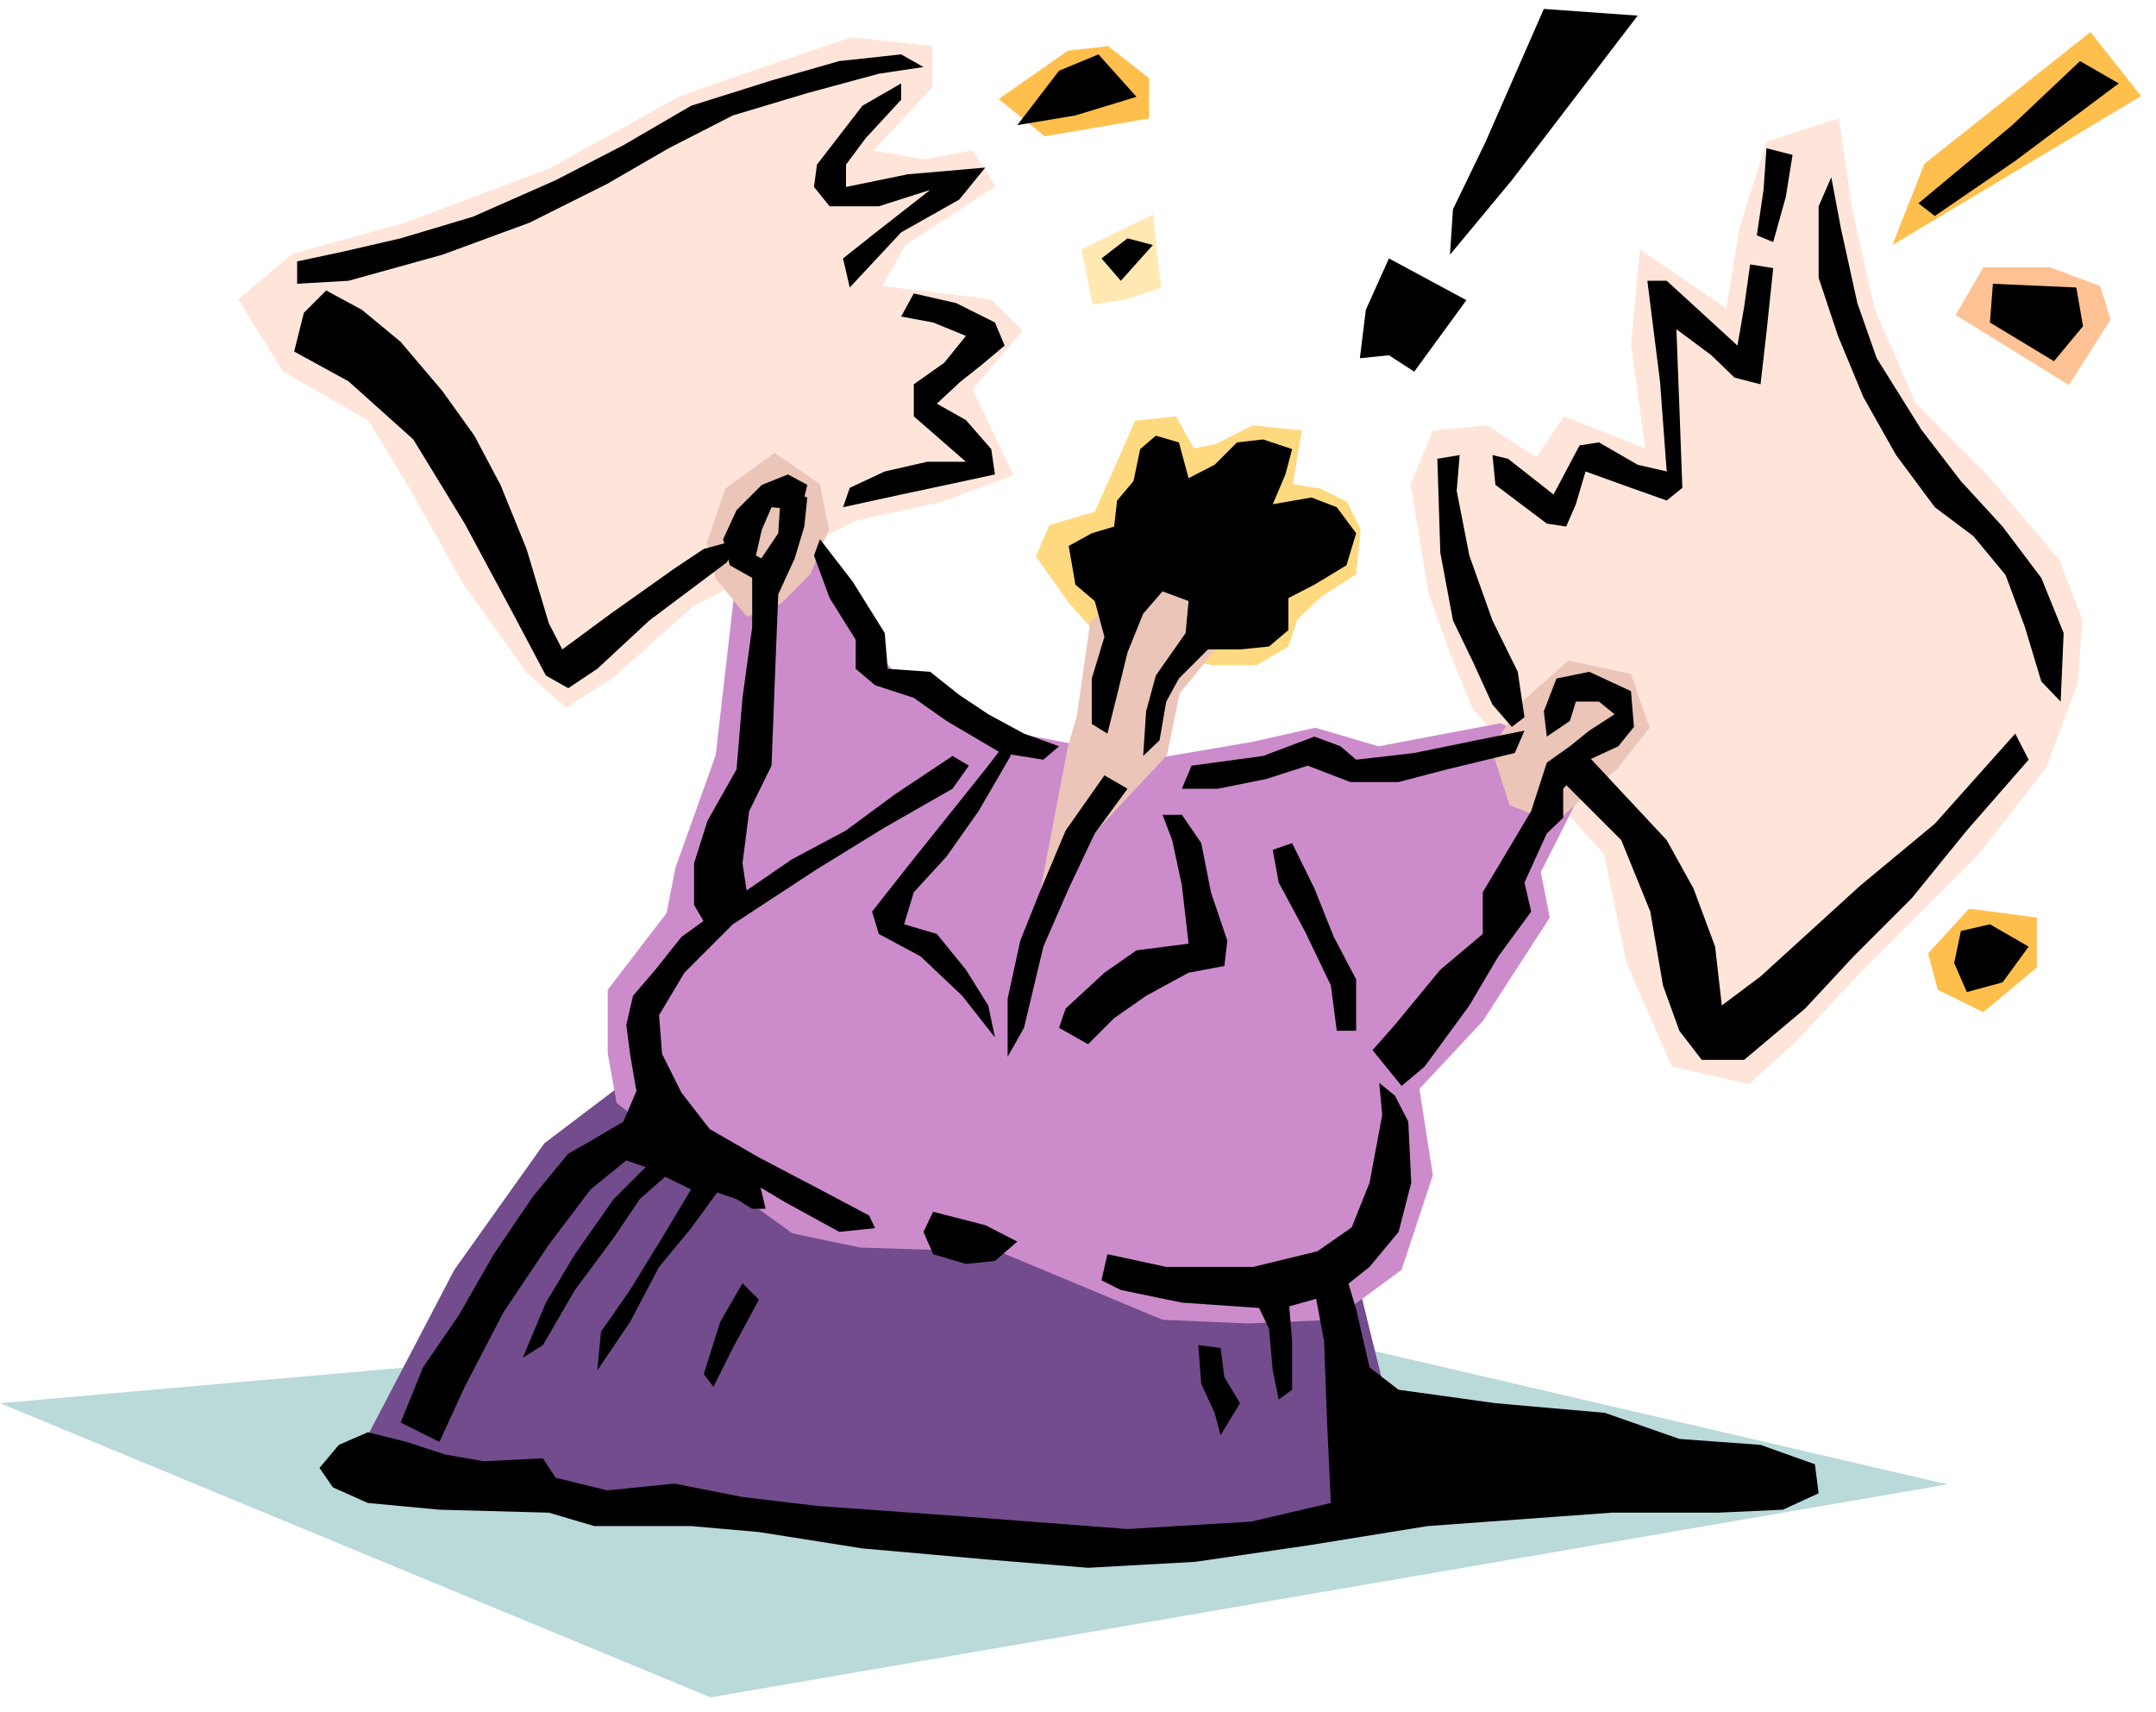 <svg xmlns="http://www.w3.org/2000/svg" width="458.614" height="364.198" fill-rule="evenodd" stroke-linecap="round" preserveAspectRatio="none" viewBox="0 0 2895 2299"><style>.pen1{stroke:none}.brush5{fill:#ffe5d9}.brush10{fill:#000}</style><path d="m0 1884 954 395 1661-286-1058-246L0 1884z" class="pen1" style="fill:#bad9d9"/><path d="m1718 1717 97-30 79 321-109 42-460 25-551-55-303-49 139-266 121-170 128-97 254 176 145 48 254 49 206 6z" class="pen1" style="fill:#724c8c"/><path d="m1482 862-48-54-43-61 18-42 61-18 30-67 24-55 55-6 24 43 30-6 49-25 66 7-12 72 37 6 36 18 18 37-6 60-48 31-31 30-12 36-42 25h-61l-145-31z" class="pen1" style="fill:#ffd97f"/><path d="m2663 359-37 64 152 94 56-88-14-45-67-25h-90z" class="pen1" style="fill:#ffc294"/><path d="m2790 917-43 115-90 115-158 158-91 97-60 54-103-24-61-139-30-146-176-194-30-73-30-84-24-146 30-72 73-7 66 43 37-55 109 43-19-140 12-127 116 79 18-109 36-115 97-31 18 121 30 134 55 127 97 97 97 115 30 79-6 85z" class="pen1 brush5"/><path d="m1559 386-11-98-96 47 15 74 45-7 47-16z" class="pen1" style="fill:#ffe8b2"/><path d="m2644 1220 91 12v67l-72 60-61-30-13-49 55-60zM2807 43l-223 177-43 109 334-200-68-86zM1434 68l-93 65 62 50 140-24v-54l-55-43-54 6z" class="pen1" style="fill:#ffbf4d"/><path d="m1143 50-127 43-103 36-175 97-194 73-152 42-72 61 60 97 115 66 55 91 72 128 86 120 52 46 62-39 109-97 218-115 115-25 97-36-55-115 67-79-42-42-146-18 31-55 121-79-31-48-66 12-67-12 79-85V62l-109-12z" class="pen1 brush5"/><path d="m1212 915-81-93-43-105-60 54-42 25-25 218-54 151-12 61-79 103v85l12 67 85 66 151 109 91 19 188 6 218 91 115 5 115-5 91-67 42-127-18-116 85-91 90-139-12-61 55-109-55-66-54-25-164 31-85-25-84 19-135 23-179-34-156-70z" class="pen1" style="fill:#cc8ccc"/><path d="m974 656 66-48 61 42 12 61-25 60-39 39-46 18-42-51-12-48 25-73zm472 305 18-126 83-68 123 59-86 105-17 83-170 182 37-194 12-41zm744-56-84-18-61 54-32 48-9 21 23 71 61 24 54-49 30-24 43-55-25-72z" class="pen1" style="fill:#ebc5b8"/><path d="m1210 73-83 9-91 26-108 34-91 53-91 47-111 49-97 29-78 18-61 13v30l69-4 126-35 117-43 104-52 83-48 86-44 100-30 96-26 60-9-30-17zm0 61-48 52-26 35v30l83-17 104-9-35 43-78 44-69 74-9-39 39-31 78-61-69 22h-66l-21-26 4-30 61-79 52-30v22zm265-61-53 22-56 73 78-13 82-25-51-57zm73 256-34-9-35 27 26 30 43-48zm317 18 104 56-70 96-34-22-39 4 8-65 31-69zm208-335-78 178-44 91-4 61 83-100 169-221-126-9zm720 70-91 86-126 105 22 17 108-74 139-104-52-30zm-5 304-112-5-4 52 86 52 39-47-9-52zm-2350 4 48 26 52 43 56 66 43 60 35 66 35 86 30 100 18 35 65-48 86-61 39-26 48-13-17 31-104 78-70 65-39 26-30-17-44-83-65-121-69-113-87-78-73-40 13-52 30-30zm789 4 57 13 52 26 13 31-31 26-29 23-31 29 39 22 34 39 5 34-65 14-61 13-78 17 9-26 47-22 57-13h52l-70-61v-43l41-29 29-36-44-18-43-8 17-31zm-126 330 44 57 43 69 4 48 57 4 39 31 39 26 48 26 47 17-21 18-57-9-73-43-44-31-52-17-26-22v-39l-35-56-21-57 8-22zm382 317-52 74-35 83-26 65-17 78v78l22-39 26-109 34-78 35-74 44-60-31-18zm104 53 26 38 13 66 22 65-4 34-48 9-57 31-43 30-35 35-39-22 9-26 52-48 43-30 70-9-9-78-13-61-13-34h26zm148 38 30 61 26 65 30 57v69h-26l-8-61-35-73-35-65-8-44 26-9z" class="pen1 brush10"/><path d="m1357 1015-43 74-43 61-44 48-13 43 44 13 39 48 30 48 9 43-44-56-56-53-56-30-9-30 48-61 52-65 52-65 30-39 4 21z" class="pen1 brush10"/><path d="m1279 1015-78 52-65 48-73 39-83 57-65 47-35 44-30 35-9 39 5 39 8 47 31 53 60 34 109 65 73 40 48-5-8-17-66-35-82-43-66-38-38-49-26-52-4-52 34-57 65-65 113-74 91-56 91-52 22-31-22-13zm321 13 96-13 69-26 35 13 21 18 78-9 83-17 65-13-13 30-91 22-65 17h-65l-57-22-56 18-65 13h-48l13-31zm-581-247-39-22-9-35 18-39 34-34 35-14 26 14-8 34-40-4-13 30-8 35 26 13-22 22z" class="pen1 brush10"/><path d="m1006 1219-9-60 9-70 30-61 5-130 4-100 22-48 13-43 4-39-35-13-4 61-35 52v74l-13 95-8 96-39 69-18 57v56l18 31 56-27zm247 465 44 13 39-4 30-26-43-22-70-18-13 27 13 30zm234 0 79 17h117l86-21 46-32 24-60 17-91-4-43 21 17 18 35 4 82-17 66-39 47-44 35-78 22-130-9-82-17-26-13 8-35zm-624-239-26 61-44 26-30 17-47 57-53 78-47 82-48 70-30 74 52 26 34-74 52-100 61-91 56-74 48-39 26 9-43 43-52 74-39 65-31 74 27-17 43-74 52-70 35-52 34-30 35 17-39 65-43 70-39 56-5 52 44-65 39-74 43-52 35-48 26 9 21 13h18l-13-56-104-61-48-61zm134 278-30 52-22 70 13 17 26-52 35-65-22-22zm612 83 4 52 18 39 8 30 26-43-21-35-5-39-30-4z" class="pen1 brush10"/><path d="m1683 1740 21 44 5 56 8 39 18-13v-65l-5-61h-47z" class="pen1 brush10"/><path d="m729 1958-79 4-52-9-52-17-52-13-39 17-26 31 18 26 47 21 96 9 147 4 61 18h130l91 8 139 22 169 15 134 11 144-8 151-22 161-26 247-18h143l87-4 48-22-5-39-73-26-109-8-100-35-147-13-130-18-39-30-18-78-17-57-43 9 17 91 4 109 5 108-107 25-166 10-222-17-194-14-101-12-91-18-91 9-69-17-17-26zm1348-934-21 65-31 52-34 57v56l-57 48-61 74-30 34 39 48 31-26 60-82 39-66 44-60-9-39 30-66 22-21v-39l35-39 39-18 21-26-4-48-56-26-44 9-17 44 4 34 31-21 8-26h31l21 17-34 22-26 21-31 22zm556 226 39-9 52 30-35 48-48 13-17-39 9-43z" class="pen1 brush10"/><path d="m2724 1020-83 95-74 91-78 78-65 70-82 69h-57l-30-39-22-61-17-99-39-96-78-78 26-43 56 60 57 61 36 65 29 78 9 79 52-39 134-122 100-83 108-121 18 35zm43-78 4-92-30-74-52-69-56-61-53-69-60-96-26-74-22-100-13-69-17 39v96l26 78 34 82 44 78 52 70 52 39 43 52 26 70 22 73 26 27zm-360-734-9 56-17 61-22-9 9-61 4-56 35 9zm-26 152-9 86-8 70-35-9-31-30-47-35 4 104 4 109-21 17-48-17-61-22-13 44-13 30-26-4-69-52-4-40 21 5 61 48 35-66 26-4 52 30 39 9-9-121-17-135h26l47 43 48 44 9-52 8-57 31 5zm-451 256 4 126 17 91 27 56 26 57 26 30 17-13-9-61-34-69-31-87-17-87 4-48-30 5zm-395 399 4-60 13-48 40-57 4-43-35-13-26 30-21 52-14 57-13 52-21-13v-61l17-56-13-48-26-22-9-52 31-17 30-9 4-35 22-26 9-43 21-18 31 9 13 48 35-18 30-30 35-4 39 13-9 34-17 40 52-9 34 13 26 35-13 43-43 26-35 18v43l-26 22-39 4h-43l-39 39-17 31-9 52-22 21z" class="pen1 brush10"/></svg>
